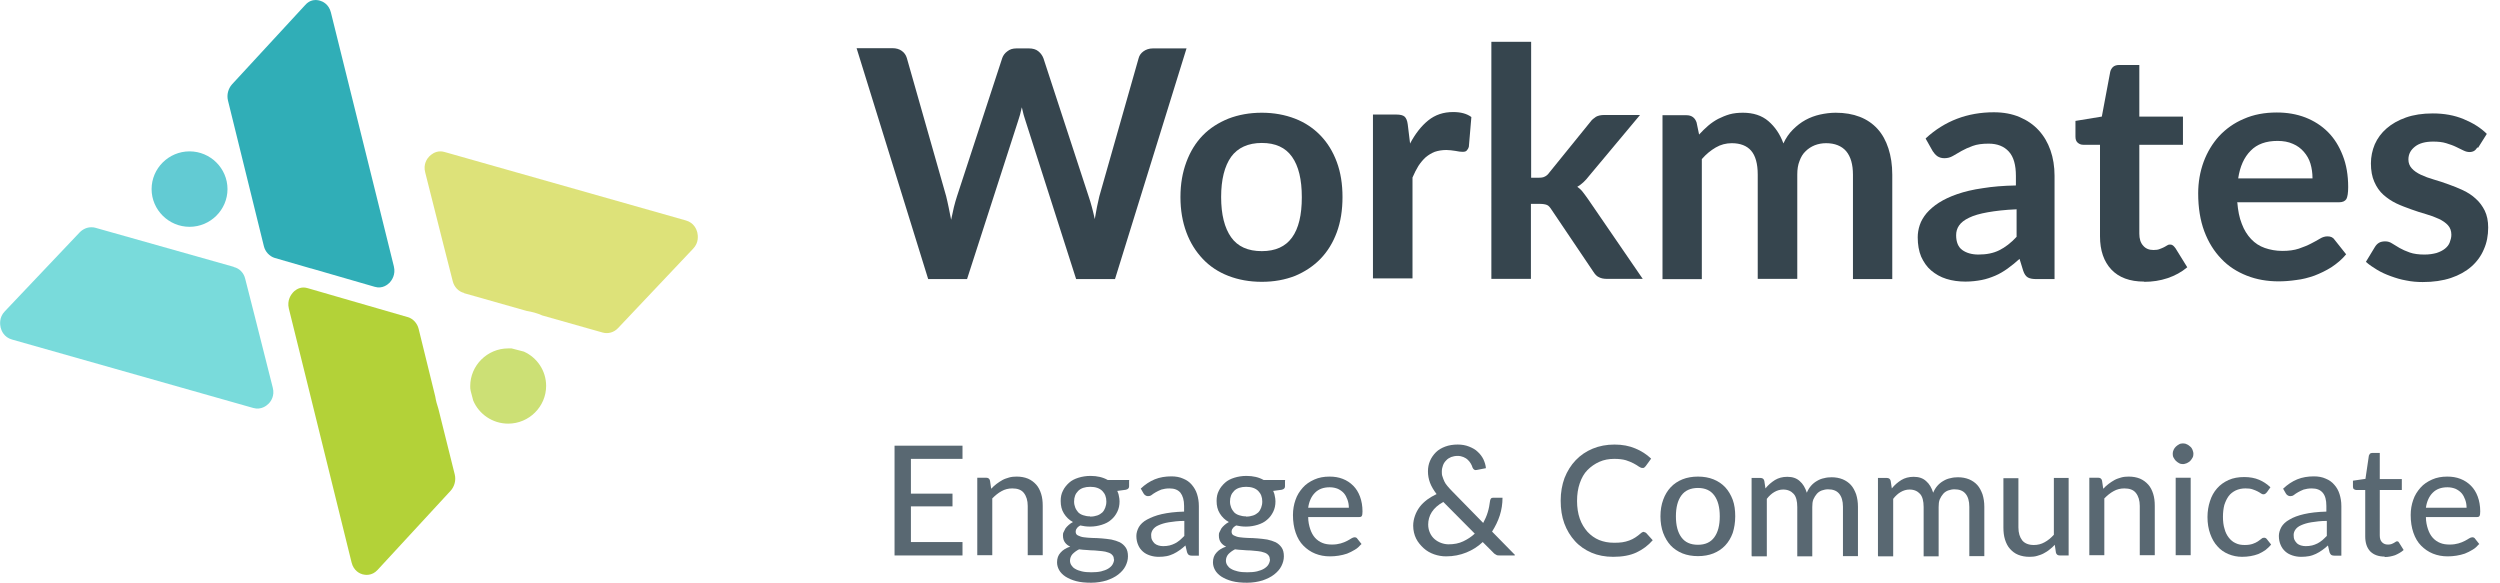 <?xml version="1.0" encoding="UTF-8"?><svg id="Layer_1" xmlns="http://www.w3.org/2000/svg" viewBox="0 0 110 25.66"><defs><style>.cls-1{fill:#36454e;}.cls-2{fill:#596872;}.cls-3{fill:#62cbd3;}.cls-3,.cls-4,.cls-5,.cls-6,.cls-7,.cls-8{fill-rule:evenodd;}.cls-4{fill:#79dbdb;}.cls-5{fill:#cce075;}.cls-6{fill:#dde279;}.cls-7{fill:#b3d238;}.cls-8{fill:#30aeb7;}.cls-9{isolation:isolate;}</style></defs><g id="Copy-updates_Jun-1_-2020"><g id="B_main-menu--Copy-18"><g id="Group-4"><g id="Workmates-Copy"><g class="cls-9"><g class="cls-9"><path class="cls-1" d="m52.21,2.12l-3.15,10.16h-1.71l-2.22-6.94c-.06-.17-.12-.38-.17-.62-.03.12-.06.23-.08.33-.03.1-.06.2-.09.29l-2.24,6.94h-1.71l-3.15-10.16h1.58c.16,0,.3.04.41.12.11.08.18.18.22.31l1.73,6.08c.04.15.07.31.11.49s.07.36.11.55c.04-.2.08-.38.12-.55.04-.17.09-.33.14-.49l1.99-6.08c.04-.11.11-.21.22-.29.11-.09.24-.13.4-.13h.56c.16,0,.3.04.4.12.1.08.18.18.23.31l1.99,6.08c.1.29.19.63.27,1,.06-.37.13-.71.2-1l1.73-6.08c.03-.12.1-.22.21-.3.11-.08.25-.13.41-.13h1.48Z"/></g><g class="cls-9"><path class="cls-1" d="m55.52,4.96c.53,0,1.02.09,1.46.26.44.17.81.42,1.12.74s.55.71.72,1.17c.17.46.25.97.25,1.54s-.08,1.09-.25,1.55c-.17.46-.41.85-.72,1.17s-.69.57-1.12.75c-.44.17-.92.26-1.46.26s-1.03-.09-1.47-.26c-.44-.17-.82-.42-1.13-.75s-.55-.71-.72-1.17-.26-.97-.26-1.55.09-1.08.26-1.54.41-.85.72-1.17.69-.56,1.13-.74c.44-.17.93-.26,1.47-.26Zm0,6.09c.6,0,1.04-.2,1.33-.6.29-.4.43-.99.43-1.77s-.14-1.37-.43-1.78c-.29-.41-.73-.61-1.33-.61s-1.06.21-1.35.61c-.29.41-.44,1-.44,1.77s.15,1.36.44,1.77c.29.41.74.61,1.35.61Z"/><path class="cls-1" d="m62.04,6.32c.23-.43.49-.77.8-1.02.31-.25.67-.37,1.1-.37.33,0,.6.07.8.22l-.11,1.3c-.02.08-.06.14-.1.18-.04.04-.1.05-.18.05-.07,0-.17-.01-.31-.04-.14-.02-.27-.04-.4-.04-.19,0-.36.03-.51.08-.15.06-.28.14-.4.24-.12.11-.22.23-.32.38-.09.15-.18.32-.26.51v4.44h-1.74v-7.21h1.02c.18,0,.3.03.37.09.07.06.12.18.14.34l.1.82Z"/><path class="cls-1" d="m67.37,1.84v5.98h.32c.12,0,.21-.01.28-.05.07-.03.14-.09.21-.19l1.79-2.21c.07-.1.16-.17.25-.23.09-.05.21-.08.35-.08h1.59l-2.24,2.68c-.16.21-.33.37-.52.48.1.07.19.15.26.25s.15.19.22.3l2.4,3.5h-1.57c-.14,0-.25-.02-.35-.07-.1-.04-.18-.13-.25-.24l-1.84-2.73c-.07-.11-.13-.18-.2-.21-.07-.03-.18-.05-.32-.05h-.39v3.3h-1.74V1.84h1.74Z"/><path class="cls-1" d="m73.15,12.28v-7.21h1.06c.22,0,.37.11.44.32l.11.53c.13-.14.26-.27.4-.39.14-.12.29-.22.44-.3.16-.08.33-.15.5-.2.18-.05.38-.07.59-.07.45,0,.83.12,1.12.37.29.25.51.57.66.98.11-.24.25-.44.42-.61s.35-.31.55-.42.42-.19.64-.24c.23-.05.46-.08.69-.08.4,0,.75.06,1.06.18.31.12.57.3.78.53.21.23.37.52.48.86.11.34.17.72.17,1.16v4.59h-1.73v-4.59c0-.46-.1-.8-.3-1.04-.2-.23-.5-.35-.88-.35-.18,0-.34.03-.5.09-.15.06-.29.15-.4.26-.12.11-.21.26-.27.43-.07.17-.1.37-.1.6v4.59h-1.74v-4.59c0-.48-.1-.83-.29-1.05-.19-.22-.48-.33-.85-.33-.25,0-.49.06-.71.19s-.42.29-.61.51v5.28h-1.74Z"/></g><g class="cls-9"><path class="cls-1" d="m84.74,6.08c.83-.76,1.83-1.14,2.99-1.14.42,0,.8.07,1.13.21.33.14.61.33.84.58s.4.54.52.88.18.72.18,1.12v4.55h-.79c-.16,0-.29-.02-.38-.07-.09-.05-.16-.15-.21-.3l-.16-.52c-.18.16-.36.31-.53.43-.17.12-.35.23-.54.31-.19.08-.39.15-.6.19-.21.04-.45.07-.71.07-.3,0-.59-.04-.84-.12-.26-.08-.48-.21-.67-.37-.19-.16-.33-.37-.44-.61-.1-.24-.15-.53-.15-.85,0-.18.03-.36.09-.54.06-.18.16-.35.3-.52.14-.16.32-.32.54-.46.22-.14.49-.27.81-.38.32-.11.69-.2,1.12-.26.43-.07.91-.11,1.46-.12v-.42c0-.48-.1-.84-.31-1.07-.21-.23-.5-.35-.89-.35-.28,0-.51.03-.7.1-.19.07-.35.14-.49.22s-.27.16-.38.22c-.12.07-.24.1-.38.1-.12,0-.22-.03-.31-.09-.08-.06-.15-.14-.2-.22l-.31-.55Zm3.98,3.13c-.5.02-.92.07-1.26.13-.34.06-.62.14-.82.24-.21.1-.35.21-.44.34s-.13.27-.13.43c0,.3.09.52.27.65.18.13.42.2.71.2.36,0,.66-.06.92-.19.26-.13.51-.32.76-.59v-1.22Z"/></g><g class="cls-9"><path class="cls-1" d="m94.34,12.39c-.63,0-1.11-.18-1.44-.53s-.5-.84-.5-1.46v-4.03h-.74c-.09,0-.17-.03-.24-.09-.07-.06-.1-.15-.1-.27v-.69l1.16-.19.37-1.97c.02-.09.07-.17.13-.22s.15-.08.25-.08h.9v2.27h1.92v1.24h-1.92v3.91c0,.22.05.4.17.53.11.13.26.19.45.19.11,0,.2-.01.27-.04.07-.03.14-.05.19-.08.05-.03.1-.05.14-.08.04-.03.08-.04.13-.04.05,0,.09.01.13.04.03.03.07.06.11.12l.52.84c-.25.21-.54.37-.87.48-.33.11-.67.16-1.02.16Z"/></g><g class="cls-9"><path class="cls-1" d="m98.44,8.89c.03.37.09.69.2.96.1.27.24.49.41.67s.37.31.6.39.49.13.77.13.52-.03.73-.1c.2-.07.38-.14.53-.22.15-.08.29-.15.4-.22s.23-.1.33-.1c.15,0,.25.05.32.16l.5.63c-.19.23-.41.41-.65.57-.24.15-.49.27-.75.37-.26.09-.52.16-.79.19-.27.04-.53.06-.78.06-.5,0-.97-.08-1.4-.25-.43-.17-.81-.41-1.12-.74-.32-.33-.57-.73-.75-1.21-.18-.48-.27-1.04-.27-1.67,0-.49.08-.95.24-1.39.16-.43.39-.81.68-1.13.3-.32.66-.58,1.09-.76.43-.19.91-.28,1.45-.28.45,0,.87.07,1.26.22.38.15.71.36.99.64.28.28.49.62.65,1.03.16.4.24.87.24,1.39,0,.26-.03.44-.08.53-.06.09-.16.14-.32.14h-4.46Zm3.31-1.05c0-.22-.03-.44-.09-.64-.06-.2-.16-.37-.29-.52-.13-.15-.29-.27-.48-.35-.2-.09-.42-.13-.68-.13-.5,0-.9.14-1.18.43-.29.29-.47.69-.55,1.22h3.27Z"/><path class="cls-1" d="m109.01,6.48c-.05.08-.1.13-.15.16-.05.03-.12.05-.2.05-.08,0-.17-.02-.27-.07s-.21-.1-.33-.16-.27-.11-.43-.16c-.16-.05-.35-.07-.57-.07-.34,0-.61.07-.8.22-.19.15-.29.33-.29.57,0,.15.05.28.15.39s.23.2.4.28c.17.08.36.15.57.21.21.06.42.13.64.21.22.08.43.16.64.26.21.1.4.22.56.37.17.15.3.33.4.53.1.21.15.45.15.74,0,.35-.06.67-.19.96-.12.29-.31.55-.55.76s-.54.38-.9.5c-.36.12-.77.18-1.24.18-.25,0-.49-.02-.73-.07-.24-.04-.46-.11-.68-.19-.22-.08-.42-.17-.6-.28-.18-.11-.35-.22-.49-.35l.4-.66c.05-.08.11-.14.18-.18.07-.04.16-.06.27-.06s.21.03.3.09c.1.06.21.13.33.2s.28.14.45.2.39.09.65.09c.21,0,.38-.03.53-.07.15-.05.27-.11.37-.19.1-.08.17-.17.21-.28s.07-.21.07-.33c0-.17-.05-.31-.15-.42-.1-.11-.23-.2-.4-.28-.17-.08-.36-.15-.57-.21s-.43-.13-.65-.21c-.22-.08-.44-.16-.65-.26s-.4-.23-.57-.38c-.17-.15-.3-.34-.4-.57-.1-.22-.15-.5-.15-.81,0-.29.06-.58.17-.84.12-.27.29-.5.52-.7.23-.2.51-.36.85-.48.34-.12.73-.18,1.18-.18.5,0,.95.08,1.36.25s.75.38,1.02.65l-.39.62Z"/></g></g></g><g id="Engage-_-Communicate"><g class="cls-9"><g class="cls-9"><path class="cls-2" d="m42.35,23.86v.58h-2.99v-4.83h2.99v.58h-2.27v1.53h1.83v.56h-1.83v1.57h2.27Z"/></g><g class="cls-9"><path class="cls-2" d="m43.62,21.5c.07-.08.15-.15.23-.21.08-.06.17-.12.26-.17s.19-.08.29-.11c.1-.03.22-.04.33-.04.19,0,.35.03.5.09.14.06.26.15.36.26.1.11.17.25.22.41s.07.33.07.53v2.17h-.66v-2.17c0-.24-.06-.43-.17-.57-.11-.14-.28-.2-.51-.2-.17,0-.33.04-.47.12-.15.08-.28.19-.41.32v2.5h-.66v-3.41h.39c.09,0,.15.04.17.13l.05.34Z"/><path class="cls-2" d="m49.68,21.15v.25c0,.08-.05.13-.15.15l-.37.05c.03.07.06.14.07.22.02.08.03.16.03.24,0,.17-.03.32-.1.46s-.15.25-.27.35c-.11.1-.25.17-.41.22-.16.05-.33.08-.52.08-.15,0-.3-.02-.43-.05-.07.04-.12.08-.15.13-.04.05-.05.1-.05.14,0,.08.03.14.1.17s.15.07.26.08.23.03.37.03c.14,0,.28.01.42.02.14.01.28.03.42.05.14.03.26.07.37.12.11.06.19.13.26.23.07.1.1.23.1.39,0,.15-.04.29-.11.43s-.18.26-.32.37c-.14.11-.31.19-.51.26-.2.06-.43.1-.68.1s-.47-.02-.66-.07c-.19-.05-.34-.12-.47-.2-.12-.08-.22-.18-.28-.29-.06-.11-.09-.22-.09-.34,0-.17.05-.31.15-.42.1-.12.25-.21.43-.27-.1-.04-.18-.11-.23-.18-.06-.08-.09-.18-.09-.31,0-.05,0-.1.03-.15s.05-.11.08-.16c.04-.05.08-.1.14-.15.05-.05.12-.09.19-.13-.17-.09-.3-.22-.4-.38-.1-.16-.14-.34-.14-.55,0-.17.03-.32.1-.45.06-.13.16-.25.27-.35s.25-.17.41-.22.34-.08.53-.08c.3,0,.55.06.76.18h.95Zm-.67,3.46c0-.08-.02-.14-.07-.19-.04-.05-.11-.09-.18-.11-.08-.03-.17-.05-.27-.06-.1-.01-.21-.02-.32-.03-.11,0-.23-.01-.35-.02-.12,0-.23-.02-.34-.03-.12.06-.21.13-.29.21-.07.08-.11.18-.11.29,0,.07.02.14.06.2.04.06.09.12.17.16.08.05.17.08.29.11.12.03.26.04.42.04s.3-.01.43-.04c.12-.03.23-.07.31-.12.08-.05.15-.11.19-.18.04-.07.07-.15.07-.23Zm-1.04-1.88c.12,0,.22-.02.31-.05.09-.03.16-.08.22-.13.06-.06.1-.13.13-.21.03-.08.05-.17.05-.27,0-.2-.06-.35-.18-.47-.12-.12-.3-.18-.53-.18s-.41.06-.53.18c-.12.12-.18.27-.18.47,0,.1.02.18.05.26.03.08.08.15.13.21.06.06.13.1.22.13.09.03.19.05.3.05Z"/><path class="cls-2" d="m50.19,21.5c.19-.18.4-.32.62-.41.22-.09.47-.13.73-.13.19,0,.37.03.52.1.15.06.28.15.38.27s.18.25.23.41c.05.16.08.33.08.53v2.18h-.29c-.07,0-.11-.01-.15-.03-.03-.02-.06-.06-.08-.12l-.07-.3c-.09.08-.17.15-.26.21-.08.06-.17.11-.27.16-.09.04-.19.08-.3.1-.1.02-.22.03-.35.03-.13,0-.26-.02-.38-.06-.12-.04-.22-.09-.31-.17s-.16-.17-.21-.29c-.05-.11-.08-.25-.08-.4,0-.13.04-.26.11-.39.07-.12.19-.24.36-.33s.38-.18.65-.24.59-.1.98-.11v-.25c0-.26-.06-.45-.16-.58-.11-.13-.27-.19-.48-.19-.14,0-.26.02-.36.05-.1.04-.18.08-.25.12-.07.04-.13.08-.18.12-.05.04-.11.05-.16.05-.04,0-.08-.01-.12-.04-.03-.02-.06-.05-.08-.09l-.12-.21Zm1.92,1.42c-.27,0-.49.03-.68.06s-.34.08-.45.13c-.12.05-.2.12-.25.19-.05.07-.08.15-.08.24s.01.16.04.22c.03.06.07.11.11.15.05.04.1.07.17.09.06.02.14.03.21.03.1,0,.19-.01.28-.03.08-.02.16-.05.24-.09.07-.04.14-.08.21-.14s.13-.12.2-.19v-.67Z"/></g><g class="cls-9"><path class="cls-2" d="m56.54,21.15v.25c0,.08-.05.13-.15.15l-.37.05c.03.07.06.14.07.22.02.08.03.16.03.24,0,.17-.03.32-.1.46-.07.14-.15.25-.27.35-.11.1-.25.17-.41.22-.16.05-.33.08-.52.08-.15,0-.3-.02-.43-.05-.07.04-.12.08-.15.13-.04.05-.05.1-.05.14,0,.08.03.14.1.17s.15.07.26.08.23.03.37.03c.14,0,.28.01.42.02.14.01.28.03.42.05.14.03.26.07.37.12.11.06.19.13.26.23.07.1.1.23.1.39,0,.15-.04.29-.11.43-.07.14-.18.26-.32.37-.14.11-.31.19-.51.26-.2.06-.43.1-.68.1s-.47-.02-.66-.07c-.19-.05-.34-.12-.47-.2-.12-.08-.22-.18-.28-.29-.06-.11-.09-.22-.09-.34,0-.17.05-.31.15-.42.1-.12.25-.21.43-.27-.1-.04-.18-.11-.23-.18-.06-.08-.09-.18-.09-.31,0-.05,0-.1.03-.15s.05-.11.08-.16c.04-.05.08-.1.14-.15.05-.05.12-.09.19-.13-.17-.09-.3-.22-.4-.38-.1-.16-.14-.34-.14-.55,0-.17.03-.32.1-.45.06-.13.16-.25.27-.35s.25-.17.41-.22.34-.08.53-.08c.3,0,.55.06.76.18h.95Zm-.67,3.46c0-.08-.02-.14-.07-.19-.04-.05-.11-.09-.18-.11-.08-.03-.17-.05-.27-.06-.1-.01-.21-.02-.32-.03-.11,0-.23-.01-.35-.02-.12,0-.23-.02-.34-.03-.12.06-.21.13-.29.21-.07.08-.11.18-.11.29,0,.07.02.14.06.2.04.06.09.12.17.16.08.05.17.08.29.11.12.03.26.04.42.04s.3-.01.43-.04c.12-.03.23-.07.31-.12.08-.05.15-.11.19-.18.04-.07.07-.15.07-.23Zm-1.04-1.88c.12,0,.22-.02.31-.05.09-.03.16-.08.22-.13.06-.06.1-.13.13-.21.03-.08.05-.17.05-.27,0-.2-.06-.35-.18-.47-.12-.12-.3-.18-.53-.18s-.41.06-.53.18c-.12.12-.18.27-.18.47,0,.1.02.18.05.26.03.08.08.15.13.21.06.06.13.1.22.13.09.03.19.05.3.05Z"/></g><g class="cls-9"><path class="cls-2" d="m59.89,23.95c-.08.09-.17.18-.28.24-.11.07-.22.12-.34.17-.12.04-.24.07-.37.09-.13.02-.25.03-.38.03-.24,0-.45-.04-.65-.12s-.37-.2-.52-.35c-.15-.15-.26-.34-.34-.57-.08-.23-.12-.49-.12-.78,0-.24.04-.46.11-.66.07-.21.18-.38.32-.54s.31-.27.51-.36c.2-.09.42-.13.67-.13.21,0,.4.03.58.1s.33.17.46.3.23.29.3.48c.07.19.11.41.11.65,0,.1-.01.17-.03.2-.02.04-.06.05-.12.05h-2.24c0,.2.04.38.09.53s.12.28.21.38c.09.1.2.18.33.23.12.05.26.07.42.07.15,0,.27-.02.38-.05.11-.03.2-.07.28-.11s.14-.08.19-.11.1-.05.14-.05c.05,0,.1.02.12.06l.19.24Zm-.54-1.6c0-.13-.02-.25-.06-.36-.04-.11-.09-.21-.16-.29-.07-.08-.16-.14-.26-.19-.1-.04-.22-.07-.36-.07-.28,0-.49.08-.65.24-.16.16-.26.38-.3.66h1.79Z"/><path class="cls-2" d="m66.64,24.44h-.64c-.07,0-.13,0-.17-.03-.04-.02-.09-.05-.14-.11l-.45-.45c-.21.2-.45.35-.72.46-.27.11-.57.17-.89.17-.18,0-.36-.03-.53-.09s-.33-.15-.46-.27-.25-.26-.33-.42-.13-.36-.13-.57c0-.15.03-.3.08-.44.05-.14.12-.27.21-.39.09-.12.2-.22.33-.32.13-.09.26-.17.41-.24-.13-.17-.23-.34-.29-.5-.06-.16-.09-.33-.09-.5s.03-.32.09-.46.15-.27.26-.38c.11-.11.25-.19.41-.25.16-.06.35-.09.55-.09.18,0,.35.03.5.09.15.06.28.13.38.23.11.1.19.21.25.33.06.13.1.26.11.39l-.41.08c-.08.02-.14-.02-.18-.11-.02-.06-.04-.12-.08-.18s-.08-.12-.13-.16c-.05-.05-.12-.09-.19-.12s-.16-.05-.25-.05c-.11,0-.21.02-.29.05-.09.04-.16.08-.22.15-.06.06-.11.13-.14.22-.03.08-.05.17-.05.27,0,.07,0,.15.03.22.02.07.05.14.08.21s.08.14.14.21c.06.07.13.15.21.23l1.36,1.39c.08-.15.15-.3.2-.47.05-.16.08-.33.1-.49,0-.04.02-.08.04-.11.02-.03.06-.04.1-.04h.41c0,.27-.04.53-.12.78-.08.25-.2.49-.34.71l1.01,1.03Zm-3.14-2.35c-.22.12-.39.27-.5.44-.11.17-.16.36-.16.55,0,.14.03.26.08.37.05.11.12.2.2.27.08.07.18.13.29.17.11.04.22.06.33.06.24,0,.45-.04.64-.13s.36-.2.51-.34l-1.39-1.4Z"/></g><g class="cls-9"><path class="cls-2" d="m72.34,23.41s.08.02.1.05l.28.31c-.2.23-.44.41-.72.54s-.62.19-1.02.19c-.35,0-.67-.06-.95-.18s-.53-.29-.73-.51c-.2-.22-.36-.48-.47-.78-.11-.3-.16-.63-.16-1s.06-.7.17-1c.12-.3.28-.56.49-.78.21-.22.46-.39.75-.51s.61-.18.96-.18.65.06.91.17c.27.11.5.26.7.45l-.24.33s-.04.04-.06.06c-.02.02-.05.02-.09.02-.04,0-.09-.02-.15-.06-.06-.04-.13-.09-.23-.14s-.21-.1-.34-.14c-.14-.04-.31-.06-.51-.06-.24,0-.46.04-.66.13s-.37.21-.52.36-.26.35-.34.58c-.08.23-.12.49-.12.78s.04.55.12.78.2.42.34.58c.15.16.32.28.51.36.2.08.41.12.64.12.14,0,.26,0,.38-.02.11-.02.21-.04.31-.08.09-.03.18-.08.26-.13s.17-.12.25-.19c.02-.02.04-.03.06-.04.02-.01.04-.02.06-.02Z"/></g><g class="cls-9"><path class="cls-2" d="m74.71,20.97c.25,0,.48.04.68.12.2.08.38.2.52.35.14.15.25.34.33.55.08.22.11.46.11.73s-.04.51-.11.73c-.08.22-.19.4-.33.55-.14.15-.32.27-.52.35-.2.08-.43.12-.68.12s-.48-.04-.68-.12c-.2-.08-.38-.2-.52-.35s-.25-.34-.33-.55c-.08-.22-.12-.46-.12-.73s.04-.51.12-.73c.08-.22.19-.4.33-.55s.32-.27.52-.35c.2-.08.43-.12.68-.12Zm0,3c.32,0,.56-.11.72-.33.16-.22.24-.52.24-.92s-.08-.7-.24-.92c-.16-.22-.4-.33-.72-.33s-.57.11-.73.33-.24.52-.24.92.08.7.24.92c.16.22.4.33.73.33Z"/><path class="cls-2" d="m77.07,24.44v-3.41h.39c.09,0,.15.04.17.13l.05.33c.12-.15.26-.27.42-.37.15-.09.33-.14.54-.14.23,0,.41.06.55.19.14.12.24.29.31.51.05-.12.11-.22.19-.31.08-.09.17-.16.26-.21.1-.06.2-.1.31-.12.11-.03.22-.04.33-.04.18,0,.34.03.49.09.14.06.26.14.36.25.1.11.17.25.23.41.05.16.08.34.08.55v2.17h-.66v-2.17c0-.26-.06-.45-.17-.58-.11-.13-.27-.19-.49-.19-.09,0-.18.02-.27.05-.08.03-.16.08-.22.15-.06.07-.11.15-.15.24-.04.1-.05.21-.05.34v2.17h-.66v-2.17c0-.26-.05-.46-.16-.58-.11-.12-.26-.19-.46-.19-.14,0-.27.04-.39.11s-.23.17-.33.3v2.53h-.66Z"/><path class="cls-2" d="m82.63,24.44v-3.41h.39c.09,0,.15.04.17.13l.05.33c.12-.15.26-.27.42-.37.15-.09.33-.14.54-.14.23,0,.41.06.55.19.14.12.24.29.31.51.05-.12.11-.22.19-.31.08-.09.17-.16.26-.21.1-.06.2-.1.31-.12.11-.03.22-.04.33-.04.18,0,.34.03.49.09.14.06.26.14.36.25.1.11.17.25.23.41.05.16.08.34.08.55v2.17h-.66v-2.17c0-.26-.06-.45-.17-.58-.11-.13-.27-.19-.49-.19-.09,0-.18.02-.27.05-.08.03-.16.08-.22.15-.06.07-.11.15-.15.24-.04.1-.05.21-.05.34v2.17h-.66v-2.17c0-.26-.05-.46-.16-.58-.11-.12-.26-.19-.46-.19-.14,0-.27.04-.39.11s-.23.17-.33.3v2.53h-.66Z"/><path class="cls-2" d="m91.02,21.03v3.41h-.39c-.09,0-.15-.04-.17-.13l-.05-.34c-.07.08-.15.15-.23.21-.08.07-.17.12-.26.17-.09.05-.19.08-.29.11-.1.03-.21.04-.33.04-.19,0-.35-.03-.5-.09s-.26-.15-.36-.26c-.1-.11-.17-.25-.22-.41-.05-.16-.07-.33-.07-.53v-2.17h.66v2.17c0,.24.06.43.17.57.11.13.28.2.51.2.17,0,.33-.04.47-.12.15-.08.28-.19.41-.33v-2.5h.65Z"/><path class="cls-2" d="m92.55,21.5c.07-.08.15-.15.23-.21.08-.06.17-.12.26-.17s.19-.08.29-.11c.1-.03.22-.04.33-.04.19,0,.35.03.5.09.14.06.26.15.36.26.1.11.17.25.22.41.05.16.07.33.07.53v2.17h-.66v-2.17c0-.24-.06-.43-.17-.57-.11-.14-.28-.2-.51-.2-.17,0-.33.04-.47.12-.15.08-.28.19-.41.32v2.5h-.66v-3.41h.39c.09,0,.15.04.17.13l.05.34Z"/><path class="cls-2" d="m96.51,19.97c0,.06-.01.12-.04.17s-.06.1-.1.14c-.04.04-.09.07-.15.1-.06.02-.11.04-.17.04s-.12-.01-.17-.04-.1-.06-.14-.1-.07-.09-.1-.14-.04-.11-.04-.17.01-.12.04-.18c.02-.05.06-.1.1-.14.04-.04.09-.07.14-.1s.11-.04.17-.04.12.01.17.04c.06.02.1.06.15.1s.08.09.1.14c.02.06.04.11.04.18Zm-.12,1.05v3.41h-.66v-3.41h.66Z"/><path class="cls-2" d="m99.73,21.67s-.04.04-.06.06c-.02.01-.05.02-.08.02s-.07-.01-.11-.04c-.04-.03-.09-.06-.15-.09-.06-.03-.13-.06-.22-.09-.08-.03-.19-.04-.31-.04-.16,0-.3.03-.43.09-.12.06-.23.14-.31.25-.08.11-.14.24-.19.39-.04.16-.06.33-.06.52s.02.38.07.53c.04.16.11.29.19.39s.18.19.3.24c.12.06.25.08.4.08s.26-.02.35-.05c.09-.03.17-.07.23-.11.06-.04.11-.08.15-.11.04-.04.08-.05.12-.05.05,0,.09.02.12.06l.19.24c-.08.1-.17.18-.26.25-.1.07-.2.12-.31.17-.11.04-.22.07-.34.09-.12.02-.24.03-.37.03-.21,0-.41-.04-.6-.12-.19-.08-.35-.19-.48-.34-.14-.15-.24-.33-.32-.55-.08-.22-.12-.47-.12-.74,0-.25.04-.49.11-.7.07-.22.17-.4.31-.56.14-.16.31-.28.51-.37.2-.09.43-.13.69-.13.24,0,.46.04.65.12.19.08.35.19.5.33l-.17.24Z"/></g><g class="cls-9"><path class="cls-2" d="m100.46,21.5c.19-.18.4-.32.62-.41.22-.09.47-.13.73-.13.19,0,.37.03.52.1.15.06.28.15.38.27.1.11.18.25.23.41.05.16.08.33.08.53v2.18h-.29c-.07,0-.11-.01-.15-.03-.03-.02-.06-.06-.08-.12l-.07-.3c-.09.08-.17.15-.26.21-.08.06-.17.11-.27.16-.09.04-.19.08-.3.1s-.22.03-.35.03c-.13,0-.26-.02-.38-.06s-.22-.09-.31-.17c-.09-.08-.16-.17-.21-.29-.05-.11-.08-.25-.08-.4,0-.13.04-.26.11-.39.07-.12.19-.24.36-.33.16-.1.38-.18.64-.24s.59-.1.98-.11v-.25c0-.26-.05-.45-.16-.58-.11-.13-.27-.19-.48-.19-.14,0-.26.02-.36.05-.1.04-.18.08-.25.12-.07.04-.13.08-.18.12s-.11.05-.16.05c-.04,0-.08-.01-.12-.04-.03-.02-.06-.05-.08-.09l-.12-.21Zm1.92,1.42c-.27,0-.49.03-.68.06-.19.03-.34.08-.45.13-.12.05-.2.12-.25.19-.05.07-.08.15-.08.24s.01.16.04.22c.03.06.07.11.11.15.05.04.1.07.17.09.07.02.14.03.21.03.1,0,.19-.01.28-.03.08-.02.16-.05.24-.09.07-.04.14-.08.21-.14s.13-.12.2-.19v-.67Z"/></g><g class="cls-9"><path class="cls-2" d="m104.93,24.49c-.28,0-.49-.08-.64-.23-.15-.16-.22-.38-.22-.66v-2.04h-.4s-.07-.01-.1-.04c-.03-.02-.04-.06-.04-.11v-.26l.55-.08.15-1.02s.03-.07.05-.09c.03-.02.06-.03.1-.03h.33v1.15h.97v.48h-.97v2c0,.13.03.23.1.3.07.07.15.1.25.1.06,0,.11,0,.16-.02.04-.02.08-.03.11-.05.03-.02.06-.04.08-.05.02-.02.04-.02.06-.02.02,0,.04,0,.05.01.01.01.03.03.04.05l.2.32c-.11.1-.24.17-.38.23-.15.05-.3.08-.46.08Z"/></g><g class="cls-9"><path class="cls-2" d="m109.07,23.95c-.08.09-.17.18-.28.24-.11.07-.22.12-.34.17-.12.04-.24.07-.37.09-.13.02-.25.03-.38.03-.24,0-.45-.04-.65-.12s-.37-.2-.52-.35c-.15-.15-.26-.34-.34-.57-.08-.23-.12-.49-.12-.78,0-.24.04-.46.11-.66.07-.21.18-.38.32-.54s.31-.27.51-.36c.2-.09.42-.13.67-.13.21,0,.4.03.58.1s.33.17.46.3.23.29.3.48c.07.19.11.41.11.65,0,.1-.01.17-.03.2-.02.04-.06.05-.12.05h-2.24c0,.2.04.38.09.53s.12.28.21.38c.09.1.2.18.33.23.12.05.26.07.42.07.15,0,.27-.02.38-.05.11-.03.2-.07.28-.11s.14-.08.19-.11.1-.05.14-.05c.05,0,.1.02.12.06l.19.24Zm-.54-1.6c0-.13-.02-.25-.06-.36-.04-.11-.09-.21-.16-.29-.07-.08-.16-.14-.26-.19-.1-.04-.22-.07-.36-.07-.28,0-.49.08-.65.24-.16.16-.26.38-.3.66h1.79Z"/></g></g></g><g id="Group-3-Copy"><path id="Fill-39" class="cls-7" d="m17.93,13.95l-4.32-1.25-.07-.02c-.07-.02-.13-.03-.18-.03-.24,0-.41.15-.47.22-.08.09-.27.34-.18.71l.77,3.11h0l1.99,8.06c.09.37.37.49.48.52.11.03.41.08.66-.19l3.22-3.49c.17-.19.24-.46.18-.71l-.72-2.89c-.06-.18-.11-.36-.14-.55l-.73-2.97c-.06-.25-.25-.45-.48-.52"/><path id="Fill-41" class="cls-6" d="m20.42,12.9l2.75.78c.24.04.47.1.69.2l2.65.75c.24.07.5,0,.68-.19l3.31-3.5c.26-.27.21-.59.18-.72-.03-.12-.14-.42-.5-.52l-10.61-3.01c-.07-.02-.13-.03-.19-.03-.25,0-.42.15-.49.22-.09.09-.28.34-.18.71l.79,3.13h0l.42,1.65c.06.25.25.46.5.52"/><path id="Fill-43" class="cls-8" d="m13.69,11.81l2.8.81c.34.1.57-.1.66-.19.08-.09.27-.34.18-.71l-.77-3.11h0L14.56.55c-.09-.37-.37-.49-.48-.52C14.04.02,13.97,0,13.9,0,13.76,0,13.59.04,13.43.22l-3.22,3.49c-.17.19-.24.46-.18.71l1.58,6.41c.06.25.25.45.48.52l1.52.44.07.02h.01Z"/><path id="Fill-45" class="cls-4" d="m10.28,11.74l-6.09-1.72c-.06-.02-.12-.02-.18-.02-.18,0-.36.08-.5.22L.21,13.7c-.26.27-.21.59-.18.72.03.12.14.42.5.52l10.61,3.01c.35.1.59-.1.68-.19s.28-.34.18-.71l-.79-3.13h0l-.42-1.65c-.06-.26-.25-.46-.5-.52"/><path id="Fill-47" class="cls-3" d="m8.34,6.66c-.92,0-1.67.75-1.67,1.66s.75,1.66,1.67,1.66,1.67-.75,1.67-1.66-.75-1.66-1.67-1.66"/><path id="Fill-49" class="cls-5" d="m20.69,16.98c0,.07,0,.15.02.22l.11.42c.25.6.85,1.02,1.54,1.02.92,0,1.67-.75,1.67-1.66,0-.67-.4-1.25-.98-1.51l-.54-.14h-.15c-.92,0-1.67.75-1.67,1.66"/></g></g></g></g></svg>